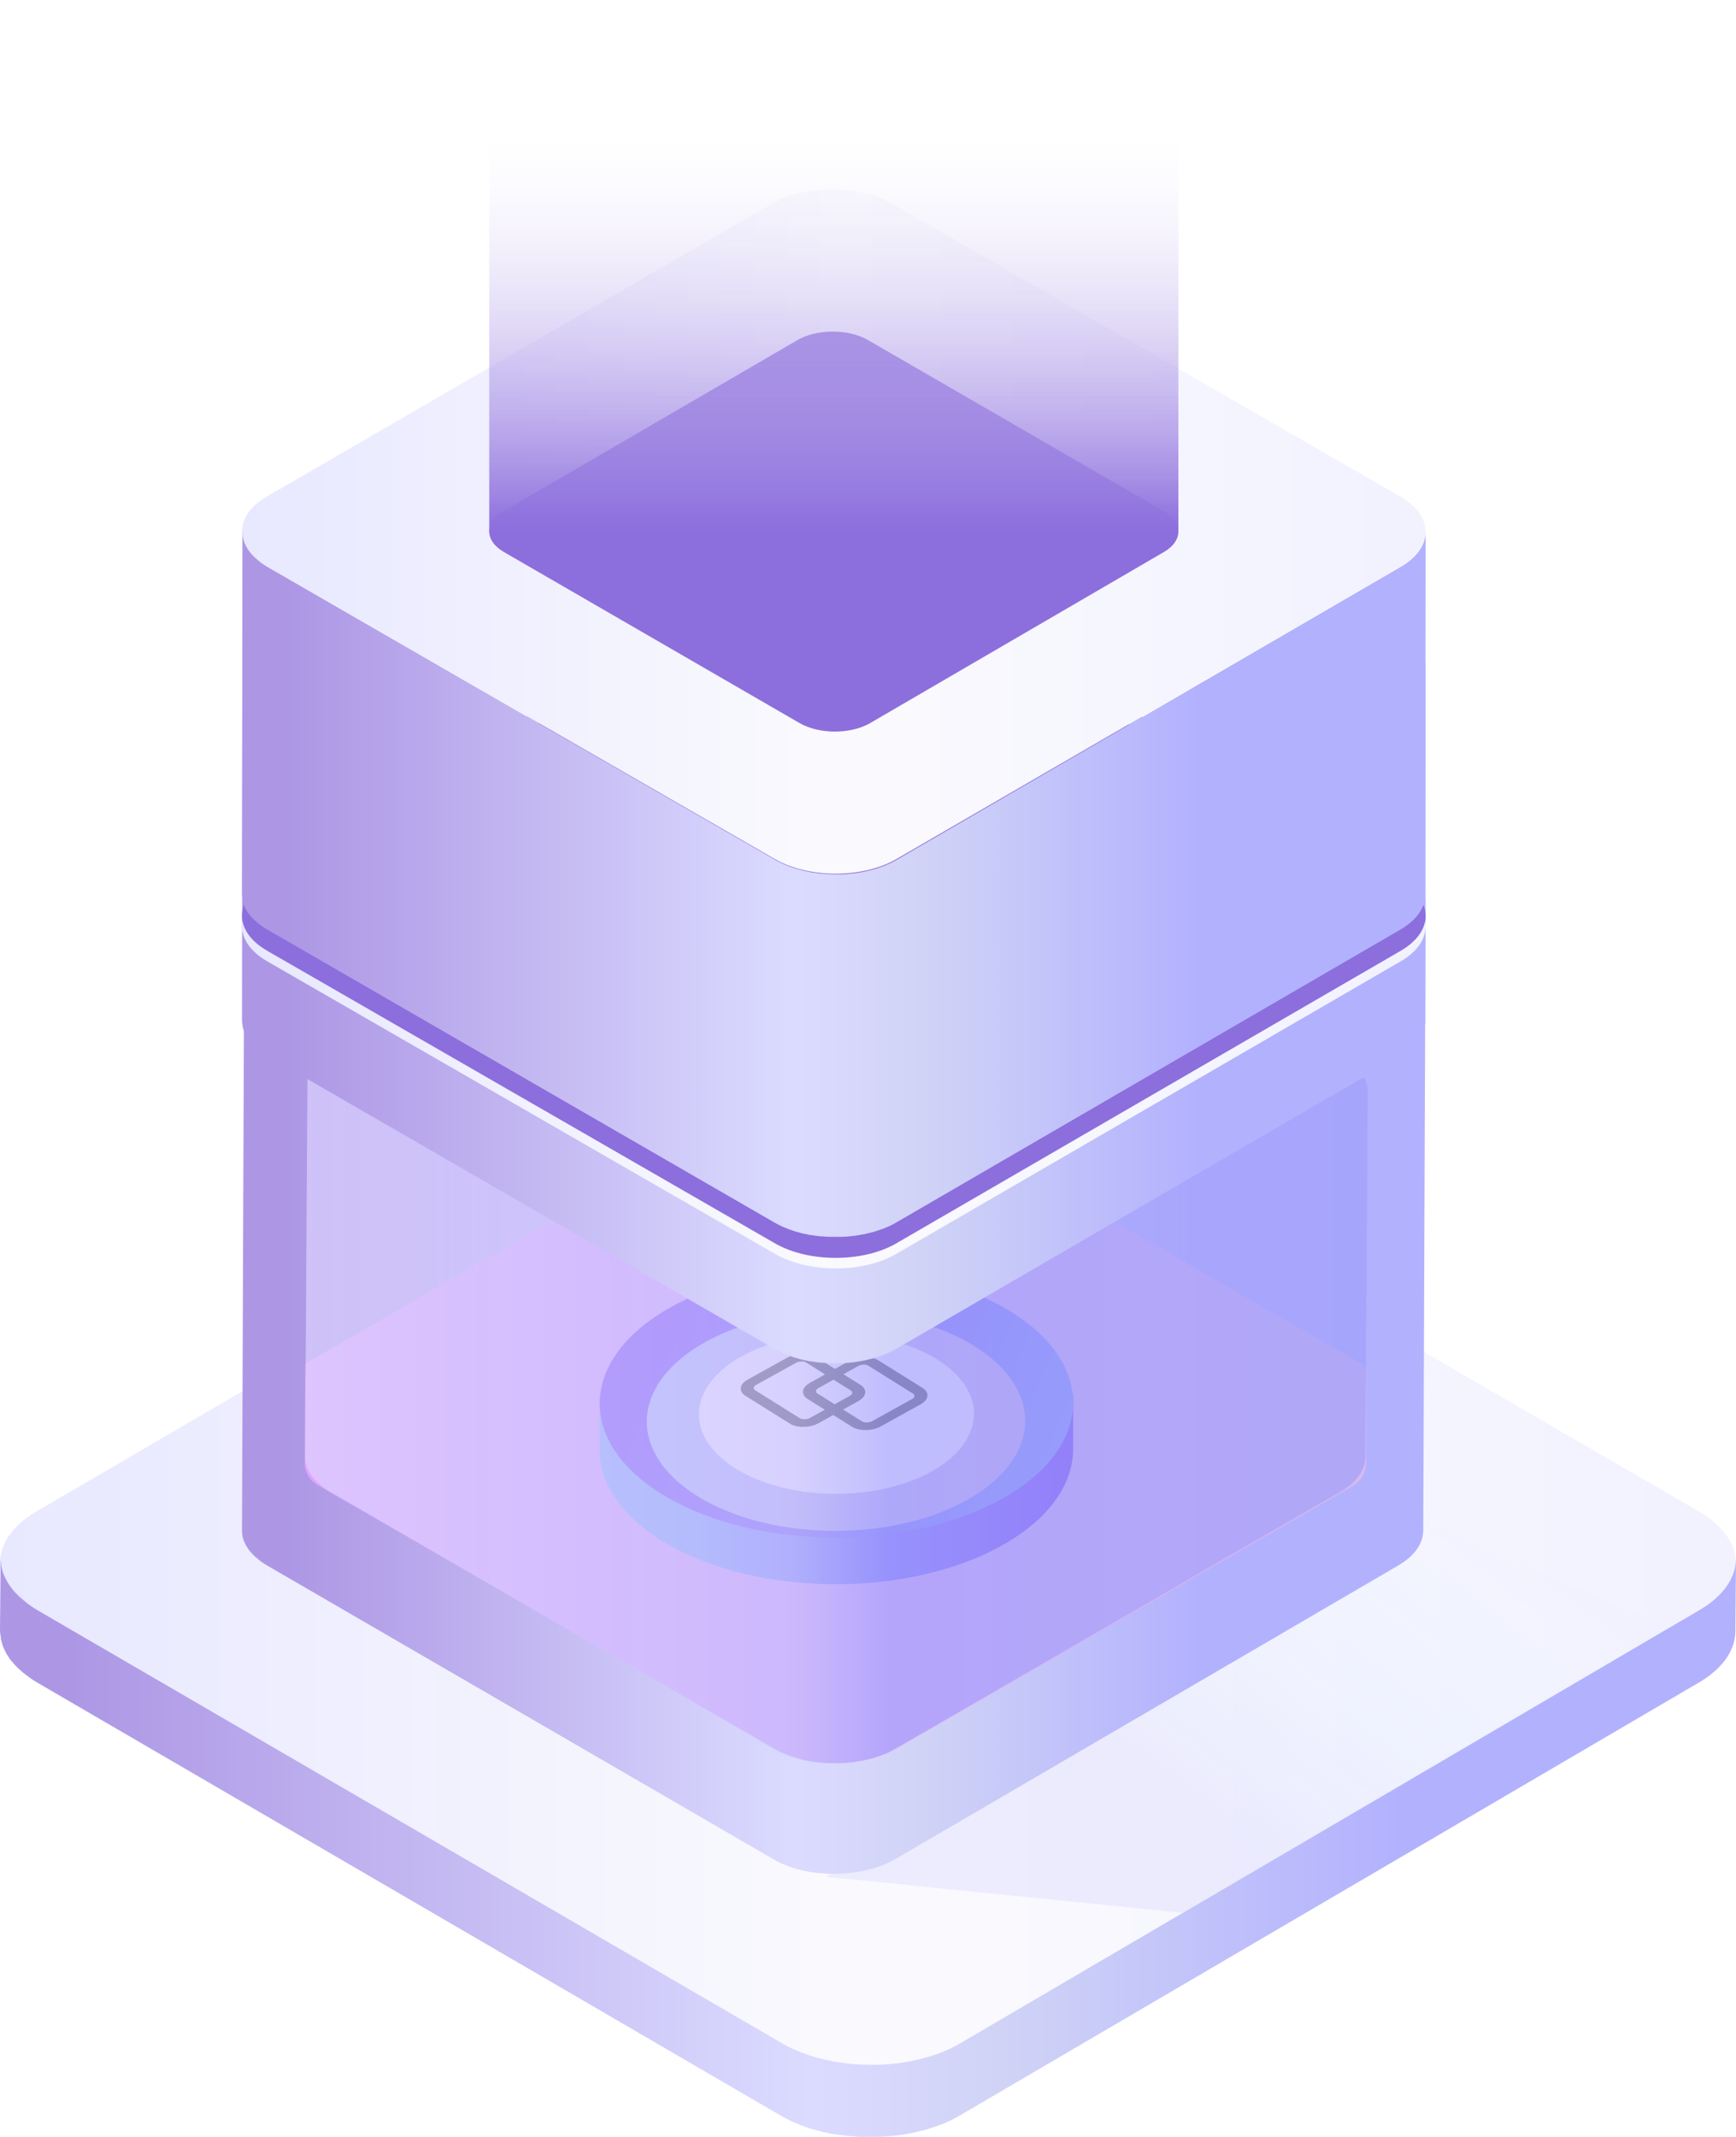 <svg fill="none" height="406" viewBox="0 0 330 406" width="330" xmlns="http://www.w3.org/2000/svg" xmlns:xlink="http://www.w3.org/1999/xlink"><filter id="a" color-interpolation-filters="sRGB" filterUnits="userSpaceOnUse" height="76" width="106" x="106" y="233"><feFlood flood-opacity="0" result="BackgroundImageFix"/><feColorMatrix in="SourceAlpha" result="hardAlpha" type="matrix" values="0 0 0 0 0 0 0 0 0 0 0 0 0 0 0 0 0 0 127 0"/><feOffset dy="4"/><feGaussianBlur stdDeviation="4"/><feComposite in2="hardAlpha" operator="out"/><feColorMatrix type="matrix" values="0 0 0 0 0 0 0 0 0 0 0 0 0 0 0 0 0 0 0.25 0"/><feBlend in2="BackgroundImageFix" mode="normal" result="effect1_dropShadow_1375_5153"/><feBlend in="SourceGraphic" in2="effect1_dropShadow_1375_5153" mode="normal" result="shape"/></filter><filter id="b" color-interpolation-filters="sRGB" filterUnits="userSpaceOnUse" height="45.701" width="71.928" x="122.951" y="241.169"><feFlood flood-opacity="0" result="BackgroundImageFix"/><feBlend in="SourceGraphic" in2="BackgroundImageFix" mode="normal" result="shape"/><feColorMatrix in="SourceAlpha" result="hardAlpha" type="matrix" values="0 0 0 0 0 0 0 0 0 0 0 0 0 0 0 0 0 0 127 0"/><feOffset dy="4"/><feGaussianBlur stdDeviation="10"/><feComposite in2="hardAlpha" k2="-1" k3="1" operator="arithmetic"/><feColorMatrix type="matrix" values="0 0 0 0 0.439 0 0 0 0 0.243 0 0 0 0 0.965 0 0 0 1 0"/><feBlend in2="shape" mode="normal" result="effect1_innerShadow_1375_5153"/></filter><filter id="c" color-interpolation-filters="sRGB" filterUnits="userSpaceOnUse" height="50.338" width="72.297" x="122.852" y="239.495"><feFlood flood-opacity="0" result="BackgroundImageFix"/><feColorMatrix in="SourceAlpha" result="hardAlpha" type="matrix" values="0 0 0 0 0 0 0 0 0 0 0 0 0 0 0 0 0 0 127 0"/><feOffset dy="4"/><feGaussianBlur stdDeviation="5"/><feComposite in2="hardAlpha" operator="out"/><feColorMatrix type="matrix" values="0 0 0 0 0.636 0 0 0 0 0.5 0 0 0 0 1 0 0 0 1 0"/><feBlend in2="BackgroundImageFix" mode="normal" result="effect1_dropShadow_1375_5153"/><feBlend in="SourceGraphic" in2="effect1_dropShadow_1375_5153" mode="normal" result="shape"/></filter><linearGradient id="d"><stop offset="0" stop-color="#f2f2ff"/><stop offset=".486" stop-color="#fafafe"/><stop offset="1" stop-color="#e8e8ff"/></linearGradient><linearGradient id="e" gradientUnits="userSpaceOnUse" x1="322.788" x2="0" xlink:href="#d" y1="299.098" y2="299.098"/><linearGradient id="f"><stop offset="0" stop-color="#ad97e5"/><stop offset=".556" stop-color="#dbdbff"/><stop offset=".698" stop-color="#d0d3f6"/><stop offset="1" stop-color="#b2b1fe"/></linearGradient><linearGradient id="g" gradientUnits="userSpaceOnUse" x1="13.305" x2="266.919" xlink:href="#f" y1="385.675" y2="385.675"/><linearGradient id="h" gradientUnits="userSpaceOnUse" x1="278.287" x2="232.87" y1="288.88" y2="346.923"><stop offset="0" stop-color="#dff3fe" stop-opacity=".01"/><stop offset="1" stop-color="#e0dfff" stop-opacity=".495"/></linearGradient><linearGradient id="i" gradientUnits="userSpaceOnUse" x1="55.072" x2="227.99" xlink:href="#f" y1="309.806" y2="309.806"/><linearGradient id="j" gradientUnits="userSpaceOnUse" x1="259.68" x2="61.448" y1="206.14" y2="206.14"><stop offset="0" stop-color="#d4b9ee"/><stop offset="1" stop-color="#e1a3ff"/></linearGradient><linearGradient id="k" gradientUnits="userSpaceOnUse" x1="200.371" x2="131.204" y1="291.619" y2="291.619"><stop offset="0" stop-color="#7036f6"/><stop offset=".99" stop-color="#7faff9"/></linearGradient><linearGradient id="l" gradientUnits="userSpaceOnUse" x1="203.307" x2="122.391" y1="295.718" y2="261.479"><stop offset="0" stop-color="#7b9df8"/><stop offset="1" stop-color="#6f3df5"/></linearGradient><linearGradient id="m" gradientUnits="userSpaceOnUse" x1="124.524" x2="194.879" y1="262.475" y2="262.475"><stop offset="0" stop-color="#b0c4fa"/><stop offset="1" stop-color="#ceb1e9"/></linearGradient><linearGradient id="n" gradientUnits="userSpaceOnUse" x1="260" x2="58" y1="135.057" y2="135.057"><stop offset="0" stop-color="#a2a0fb"/><stop offset=".45" stop-color="#a4a2fe"/><stop offset=".541" stop-color="#c7beff"/><stop offset="1" stop-color="#dcd3ff"/></linearGradient><linearGradient id="o" gradientUnits="userSpaceOnUse" x1="55.072" x2="227.99" xlink:href="#f" y1="234.24" y2="234.24"/><linearGradient id="p" gradientUnits="userSpaceOnUse" x1="266.083" x2="46" xlink:href="#d" y1="177.421" y2="177.421"/><linearGradient id="q"><stop offset="0" stop-color="#8c6fdc"/><stop offset="1" stop-color="#8c6edd"/></linearGradient><linearGradient id="r" gradientUnits="userSpaceOnUse" x1="46" x2="46" xlink:href="#q" y1="109" y2="239"/><linearGradient id="s" gradientUnits="userSpaceOnUse" x1="266.083" x2="46" xlink:href="#d" y1="102.421" y2="102.421"/><linearGradient id="t" gradientUnits="userSpaceOnUse" x1="93" x2="93" xlink:href="#q" y1="63" y2="139"/><linearGradient id="u" gradientUnits="userSpaceOnUse" x1="55.072" x2="227.99" xlink:href="#f" y1="210.24" y2="210.24"/><linearGradient id="v" gradientUnits="userSpaceOnUse" x1="94.057" x2="94.057" y1=".409" y2="100.595"><stop offset=".208" stop-color="#fff" stop-opacity="0"/><stop offset="1" stop-color="#8d6fdd"/></linearGradient><path d="m181.377 205.075c-9.358-5.429-24.483-5.437-33.777 0l-140.662 82.101c-9.294 5.422-9.245 14.232.113 19.654l141.569 82.101c9.358 5.429 24.49 5.422 33.784 0l140.655-82.108c9.302-5.43 9.245-14.232-.113-19.647z" fill="url(#e)"/><path d="m0 309.935v-.164l.12-13.771c.001.421.034.84.099 1.256v.143c.066.404.163.802.29 1.191.013.051.03.101.05.15.132.399.293.788.482 1.163l.085.164c.199.386.422.76.666 1.12l.142.2c.278.388.576.762.892 1.12l.092.093c.276.299.581.592.899.884.198.186.411.364.623.542.212.179.482.393.708.585.227.193.474.35.708.514.404.271.8.542 1.239.799l141.588 82.317c.524.3 1.069.585 1.629.856l.467.222c.453.206.921.406 1.417.592l.382.157c.574.214 1.168.421 1.77.606.34.107.709.2 1.048.293l1.063.292c.354.086.708.15 1.076.228l1.147.236.411.064c.552.09 1.112.169 1.678.235l.432.058.893.071c.545.05 1.09.093 1.635.114.347 0 .709 0 1.041.036.333.035.864 0 1.296 0h1.105l1.197-.064c.368 0 .708-.058 1.105-.093.396-.036.786-.079 1.182-.129.397-.05.708-.092 1.055-.149.347-.058.843-.136 1.261-.215.418-.078.651-.128.977-.199.489-.107.97-.221 1.452-.35.347-.093.708-.178 1.041-.278l.524-.164c.531-.171 1.055-.35 1.572-.542l.248-.093c.439-.164.85-.357 1.274-.542.206-.1.425-.179.638-.279.609-.292 1.204-.606 1.777-.941l140.583-82.346c4.617-2.704 6.926-6.235 6.94-9.781l-.12 13.771c0 3.567-2.323 7.077-6.94 9.781l-140.604 82.324c-.574.335-1.169.649-1.778.942-.212.1-.432.185-.644.278-.397.178-.786.357-1.19.514h-.078l-.248.093c-.517.192-1.041.371-1.579.542l-.517.164-.467.143-.574.135c-.481.128-.963.243-1.452.35-.155.035-.304.085-.467.114-.163.028-.34.057-.51.085-.418.079-.835.15-1.26.214-.199 0-.39.079-.588.1l-.475.057-1.175.122c-.22 0-.439.057-.659.071-.219.014-.297 0-.453 0l-1.19.064h-.708-.41c-.432 0-.864 0-1.296 0h-.709c-.106 0-.212 0-.325 0-.546 0-1.091-.071-1.636-.121-.22 0-.439 0-.652-.043h-.248l-.424-.05c-.56-.071-1.126-.15-1.679-.242l-.41-.065h-.22c-.312-.057-.616-.135-.928-.199-.311-.065-.708-.143-1.076-.229l-1.069-.292c-.347-.093-.709-.186-1.041-.293l-.163-.042c-.546-.179-1.084-.364-1.608-.564l-.382-.157c-.475-.186-.935-.385-1.416-.592l-.468-.221c-.559-.271-1.105-.557-1.629-.856l-141.489-82.367-.807-.493-.432-.306c-.25-.167-.486-.338-.708-.514-.262-.193-.503-.385-.744-.585s-.425-.357-.623-.542l-.276-.236c-.22-.214-.425-.428-.623-.649l-.092-.093c-.248-.278-.474-.556-.708-.835-.078-.092-.135-.192-.205-.285l-.135-.2c-.215-.303-.411-.62-.588-.949 0-.057-.057-.114-.085-.171l-.085-.164c-.164-.332-.311-.672-.439-1.02l-.014-.093c-.02-.049-.036-.099-.05-.15-.113-.346-.205-.698-.276-1.056 0-.042 0-.085 0-.128v-.15c-.078-.367-.13-.739-.156-1.113z" fill="url(#g)"/><path clip-rule="evenodd" d="m157 356.6 67.868 6.837 92.799-54.2-48.053-20.221z" fill="url(#h)" fill-rule="evenodd"/><path clip-rule="evenodd" d="m46.063 291.542v.096.093c.046.243.109.482.188.716l.029.102c.009.033.02.065.034.097.085.237.185.468.299.693l.053.111.058.116c.12.218.256.431.4.644l.096.136c.012.018.025.036.037.055h0c.031.047.063.094.097.139.145.189.304.378.482.567l.063.062c.135.151.27.296.419.441l.188.16c.135.126.28.247.429.368s.328.267.482.397c.104.088.217.166.326.241h0c.053.036.105.072.155.108.045.033.08.058.11.08l.002.001c.07.051.108.08.183.127l.549.335 96.377 55.885c.357.203.728.397 1.108.581l.319.15c.308.141.626.277.964.402l.255.107c.362.136.723.262 1.099.383l.106.029c.179.055.364.105.544.153l.004.001c.056.015.111.029.165.044l.728.199c.157.038.315.07.475.102l.004.001c.084.017.168.034.254.052.054.011.105.023.152.033l.109.025c.125.028.236.054.366.078h.154l.275.043c.38.063.761.116 1.147.165l.289.034h.164c.149 0 .299 0 .448.029.371.034.738.063 1.109.077h.226.482.877.285l.482-.024c.275 0 .545 0 .814-.044h.309c.062 0 .159-.012.259-.026.063-.008.127-.016.184-.022l.805-.082.318-.039c.097 0 .189-.021.281-.042.041-.009.083-.018.124-.026.285-.043.574-.092.853-.145.092 0 .187-.021.28-.042.024-.006.048-.011.072-.016.067-.014.126-.03.185-.045.045-.011.088-.022.133-.033.333-.072.661-.15.989-.237l.385-.092.323-.097.352-.111c.366-.117.723-.238 1.075-.369l.169-.063h.053c.183-.071.362-.15.54-.23.053-.023.106-.047.159-.07l.072-.032.038-.016c.068-.032.137-.061.206-.089l.001-.001c.077-.032.153-.063.227-.099.421-.2.826-.414 1.215-.64l95.692-55.841c3.143-1.836 4.719-4.239 4.724-6.646l.453-119.378c-.001.099-.011.195-.022.299v.001l-.008.074-.002.028-.005.047c.21-2.579-1.367-5.203-4.764-7.169l-96.343-55.909c-6.367-3.696-16.653-3.701-22.987 0l-95.697 55.885c-3.143 1.835-4.714 4.238-4.719 6.643v.022l-.453 119.365v.112c.006.248.028.495.063.741z" fill="url(#i)" fill-rule="evenodd"/><path d="m169.667 207.759c-6.381-3.676-16.693-3.681-23.03 0l-88.615 51.363-.092 18.72c-.009 1.797.947 3.461 2.505 4.358l86.897 50.045c6.381 3.676 16.698 3.671 23.035 0l86.804-49.926c1.551-.892 2.507-2.545 2.507-4.334l-.002-18.389z" fill="url(#j)"/><g filter="url(#a)"><path clip-rule="evenodd" d="m176.754 253.287 27.246 7.707v10.398c-.02 3.279-1.137 6.552-3.35 9.638-.143.194-.288.394-.436.586-2.206 2.861-5.372 5.544-9.499 7.887-2.569 1.457-5.372 2.701-8.336 3.733-2.569.895-5.259 1.632-8.029 2.207-15.961 3.317-34.525 1.333-47.275-5.94-7.828-4.475-12.135-10.185-12.934-16.027l-.141-.037v-12.452l27.521-7.7c5.625-1.357 11.628-2.037 17.628-2.037 6.001 0 11.997.68 17.605 2.037z" fill="url(#k)" fill-rule="evenodd"/><path clip-rule="evenodd" d="m190.923 244.488c13.415 7.649 16.504 18.934 9.289 28.285-2.203 2.858-5.37 5.534-9.497 7.872-.086.047-.169.094-.251.136-2.494 1.393-5.206 2.593-8.065 3.583-.01 0-.012.006-.012.006-2.576.896-5.267 1.628-8.036 2.202-10.247 2.132-21.572 2.074-31.742-.165-5.085-1.114-9.878-2.777-14.107-4.99-.482-.246-.961-.507-1.427-.772-17.514-9.988-17.42-26.172.211-36.157 8.815-4.992 20.346-7.488 31.861-7.488 11.516 0 23.019 2.496 31.776 7.488" fill="url(#l)" fill-rule="evenodd"/><g filter="url(#b)"><path clip-rule="evenodd" d="m184.427 247.277c14 8.142 13.926 21.344-.167 29.487-9.302 5.377-22.394 7.2-34.241 5.479-4.739-.69-9.286-1.949-13.307-3.772-1.15-.524-2.256-1.091-3.311-1.707-13.998-8.143-13.921-21.342.167-29.487 7.046-4.07 16.262-6.108 25.466-6.108 9.204 0 18.395 2.038 25.393 6.108" fill="url(#m)" fill-rule="evenodd"/></g><g filter="url(#c)"><path clip-rule="evenodd" d="m177.549 249.938c10.179 5.924 10.126 15.529-.121 21.453-6.764 3.912-16.283 5.238-24.896 3.986-3.446-.502-6.752-1.418-9.676-2.744-.836-.382-1.64-.794-2.408-1.242-10.177-5.924-10.121-15.527.122-21.453 5.123-2.961 11.824-4.443 18.516-4.443 6.692 0 13.375 1.482 18.463 4.443" fill="#fff" fill-rule="evenodd"/></g><g stroke="#454545" stroke-width="2"><rect height="12.254" rx="2" transform="matrix(-.806 -.504 -.937 .519 177.473 262.155)" width="14.563" x="1.742" y="-.015"/><rect height="12.254" rx="2" transform="matrix(-.806 -.504 -.937 .519 165.639 261.548)" width="14.563" x="1.742" y="-.015"/></g></g><path clip-rule="evenodd" d="m58.063 277.542v.096.093c.046.243.109.482.188.716l.029.102c.009.033.02.065.034.097.085.237.185.468.299.693l.053.111.058.116c.12.218.256.431.4.644l.096.136c.012.018.025.037.037.055.031.047.063.094.097.139.145.189.304.378.482.567l.063.062c.135.151.27.296.419.441l.188.16c.135.126.28.247.429.368s.328.267.482.397c.104.088.217.166.326.241h0c.053.036.105.072.155.108l.05.037.061.044c.07.051.108.08.183.127l.549.335 84.377 48.885c.357.203.728.397 1.108.581l.319.15c.308.141.626.277.964.402l.255.107c.362.136.723.262 1.099.383l.106.029c.179.055.364.105.544.153l.004.001.004.001.01.002c.051.014.101.028.151.041l.728.199c.157.038.314.069.474.102h.001l.004.001c.084.017.168.034.254.052.098.021.182.04.261.058l.003.001.088.02.07.015c.036.008.071.016.108.023.031.006.063.012.097.019h.154l.275.043c.38.063.761.116 1.147.165l.289.034h.164c.149 0 .299 0 .448.029.371.034.738.063 1.109.077h.226.482.877.285l.482-.024c.275 0 .545 0 .814-.044h.309c.062 0 .159-.012.259-.026.063-.008.127-.016.184-.022l.805-.082.318-.039c.097 0 .189-.021.281-.042h.001c.026-.006.053-.012.08-.017l.017-.004.026-.005c.285-.043.574-.092.853-.145.092 0 .187-.021.28-.042.024-.006.048-.011.072-.016.067-.014.126-.03.185-.045.045-.011.088-.022.133-.033.333-.072.661-.15.989-.237l.385-.092.323-.097.352-.111c.366-.117.723-.238 1.075-.369l.169-.063h.053c.183-.071.362-.15.54-.23.09-.04.179-.08.269-.118.027-.013.054-.025.081-.037l.033-.014.034-.014.058-.024.001-.001c.077-.032.153-.063.227-.099.421-.2.826-.414 1.215-.64l84.692-48.841c3.143-1.836 4.719-4.239 4.724-6.646l.453-69.369c-.001.095-.011.189-.022.29v.001.002.003c-.003.027-.006.054-.009.082-.002.021-.004.041-.006.062.21-2.579-1.367-5.203-4.764-7.169l-85.343-62.909c-6.367-3.696-16.653-3.701-22.987 0l-83.697 58.885c-3.143 1.835-4.714 4.238-4.719 6.643v.022l-.453 73.365v.112c.006.248.028.495.063.741z" fill="url(#n)" fill-opacity=".7" fill-rule="evenodd"/><path d="m46 194.035v-.111l.082-68.924c.001.285.024.568.068.849v.097c.045.273.111.543.198.806.009.034.02.068.034.101.09.27.2.533.328.786l.058.111c.136.262.287.515.454.758l.097.135c.19.263.393.515.608.757l.063.063c.188.203.396.401.613.598.135.126.28.246.425.367.145.121.328.265.483.396.154.13.324.236.483.347.275.183.546.367.845.54l96.538 55.668c.357.203.729.396 1.11.579l.319.15c.309.139.627.275.965.4l.261.106c.391.145.797.285 1.207.41.232.073.483.135.715.198l.724.198c.241.058.483.101.734.154l.782.159.28.044c.377.061.758.114 1.144.159l.295.039.608.048c.372.034.744.063 1.116.077.236 0 .483 0 .709.024.227.024.59 0 .884 0h.753l.816-.043c.251 0 .483-.039.753-.063.271-.024.536-.053.807-.087.27-.033.483-.062.719-.101.237-.039.575-.092.86-.145s.444-.087.666-.135c.333-.072.661-.149.99-.236.236-.063.483-.121.71-.188l.357-.111c.362-.116.719-.237 1.072-.367l.169-.063c.299-.111.579-.241.869-.366.14-.068.29-.121.434-.189.416-.197.821-.41 1.212-.636l95.852-55.687c3.148-1.829 4.722-4.217 4.732-6.615l-.082 68.924c0 2.412-1.584 4.786-4.732 6.615l-95.866 55.672c-.391.227-.797.439-1.212.637-.145.068-.295.126-.44.188-.27.121-.535.241-.811.348h-.053l-.169.062c-.352.131-.71.251-1.077.367l-.352.111-.319.097-.391.091c-.328.087-.656.164-.99.237-.106.024-.207.057-.318.077-.111.019-.232.038-.348.058-.285.053-.57.101-.859.144-.136 0-.266.053-.401.068l-.324.039-.801.082c-.15 0-.299.038-.449.048-.15.009-.203 0-.309 0l-.811.043h-.483-.28c-.295 0-.589 0-.884 0h-.483c-.072 0-.144 0-.222 0-.371 0-.743-.048-1.115-.082-.15 0-.299 0-.444-.029h-.169l-.29-.034c-.381-.048-.768-.101-1.144-.164l-.28-.043h-.15c-.212-.039-.42-.092-.632-.135-.213-.043-.483-.097-.734-.154l-.729-.198c-.237-.063-.483-.126-.71-.198l-.111-.029c-.372-.121-.739-.246-1.096-.381l-.261-.106c-.324-.126-.637-.261-.966-.401l-.318-.149c-.382-.184-.754-.377-1.111-.579l-96.47-55.702-.55-.333-.295-.207c-.171-.113-.332-.228-.483-.347-.179-.131-.343-.261-.507-.396-.164-.135-.29-.241-.425-.367l-.188-.159c-.15-.145-.29-.289-.425-.439l-.063-.063c-.169-.188-.324-.376-.483-.564-.053-.063-.092-.13-.14-.193l-.092-.135c-.147-.206-.281-.42-.401-.642 0-.039-.039-.077-.058-.116l-.058-.111c-.112-.224-.212-.455-.299-.69l-.01-.062c-.013-.033-.025-.067-.034-.102-.077-.234-.14-.472-.188-.714 0-.029 0-.058 0-.087v-.101c-.053-.248-.088-.5-.106-.753z" fill="url(#o)"/><path d="m169.666 113.759c-6.38-3.676-16.693-3.681-23.03 0l-95.906 55.589c-6.337 3.672-6.303 9.636.077 13.308l96.524 55.589c6.38 3.676 16.698 3.671 23.035 0l95.901-55.594c6.342-3.676 6.303-9.636-.078-13.303z" fill="url(#p)"/><path d="m169.666 111.759c-6.38-3.676-16.693-3.681-23.03 0l-95.906 55.589c-6.337 3.672-6.303 9.636.077 13.308l96.524 55.589c6.38 3.676 16.698 3.671 23.035 0l95.901-55.594c6.342-3.676 6.303-9.636-.078-13.303z" fill="url(#r)"/><path d="m169.666 38.759c-6.38-3.676-16.693-3.681-23.03 0l-95.906 55.589c-6.337 3.671-6.303 9.636.077 13.307l96.524 55.589c6.38 3.676 16.698 3.671 23.035 0l95.901-55.594c6.342-3.676 6.303-9.636-.078-13.303z" fill="url(#s)"/><path d="m165.001 64.613c-3.715-2.149-9.719-2.152-13.408 0l-55.839 32.498c-3.689 2.146-3.67 5.633.045 7.779l56.199 32.498c3.715 2.15 9.721 2.147 13.411 0l55.836-32.501c3.692-2.149 3.67-5.633-.045-7.777z" fill="url(#t)"/><path d="m46 170.035v-.111l.082-68.924c.001.285.024.568.068.849v.097c.045.273.111.543.198.806.009.034.02.068.034.101.09.27.2.533.328.786l.058.111c.136.262.287.515.454.758l.097.135c.19.263.393.515.608.757l.063.063c.188.203.396.401.613.598.135.126.28.246.425.367.145.121.328.265.483.396.154.13.324.236.483.347.275.183.546.367.845.54l96.538 55.668c.357.203.729.396 1.11.579l.319.15c.309.139.627.275.965.4l.261.106c.391.145.797.285 1.207.41.232.073.483.135.715.198l.724.198c.241.058.483.101.734.154l.782.159.28.044c.377.061.758.114 1.144.159l.295.039.608.048c.372.034.744.063 1.116.077.236 0 .483 0 .709.024.227.024.59 0 .884 0h.753l.816-.043c.251 0 .483-.039.753-.063.271-.024.536-.053.807-.087.27-.033.483-.062.719-.101.237-.039.575-.092.86-.145s.444-.087.666-.135c.333-.072.661-.149.99-.236.236-.063.483-.121.71-.188l.357-.111c.362-.116.719-.237 1.072-.367l.169-.063c.299-.111.579-.241.869-.366.14-.068.29-.121.434-.189.416-.197.821-.41 1.212-.636l95.852-55.687c3.148-1.829 4.722-4.217 4.732-6.615l-.082 68.924c0 2.412-1.584 4.786-4.732 6.615l-95.866 55.672c-.391.227-.797.439-1.212.637-.145.068-.295.126-.44.188-.27.121-.535.241-.811.348h-.053l-.169.062c-.352.131-.71.251-1.077.367l-.352.111-.319.097-.391.091c-.328.087-.656.164-.99.237-.106.024-.207.057-.318.077-.111.019-.232.038-.348.058-.285.053-.57.101-.859.144-.136 0-.266.053-.401.068l-.324.039-.801.082c-.15 0-.299.038-.449.048-.15.009-.203 0-.309 0l-.811.043h-.483-.28c-.295 0-.589 0-.884 0h-.483c-.072 0-.144 0-.222 0-.371 0-.743-.048-1.115-.082-.15 0-.299 0-.444-.029h-.169l-.29-.034c-.381-.048-.768-.101-1.144-.164l-.28-.043h-.15c-.212-.039-.42-.092-.632-.135-.213-.043-.483-.097-.734-.154l-.729-.198c-.237-.063-.483-.126-.71-.198l-.111-.029c-.372-.121-.739-.246-1.096-.381l-.261-.106c-.324-.126-.637-.261-.966-.401l-.318-.149c-.382-.184-.754-.377-1.111-.579l-96.47-55.702-.55-.333-.295-.207c-.171-.113-.332-.228-.483-.347-.179-.131-.343-.261-.507-.396-.164-.135-.29-.241-.425-.367l-.188-.159c-.15-.145-.29-.289-.425-.439l-.063-.063c-.169-.188-.324-.376-.483-.564-.053-.063-.092-.13-.14-.193l-.092-.135c-.147-.206-.281-.42-.401-.642 0-.039-.039-.077-.058-.116l-.058-.111c-.112-.224-.212-.455-.299-.69l-.01-.062c-.013-.033-.025-.067-.034-.102-.077-.234-.14-.472-.188-.714 0-.029 0-.058 0-.087v-.101c-.053-.248-.088-.5-.106-.753z" fill="url(#u)"/><path d="m93 0h131v101h-131z" fill="url(#v)"/></svg>
